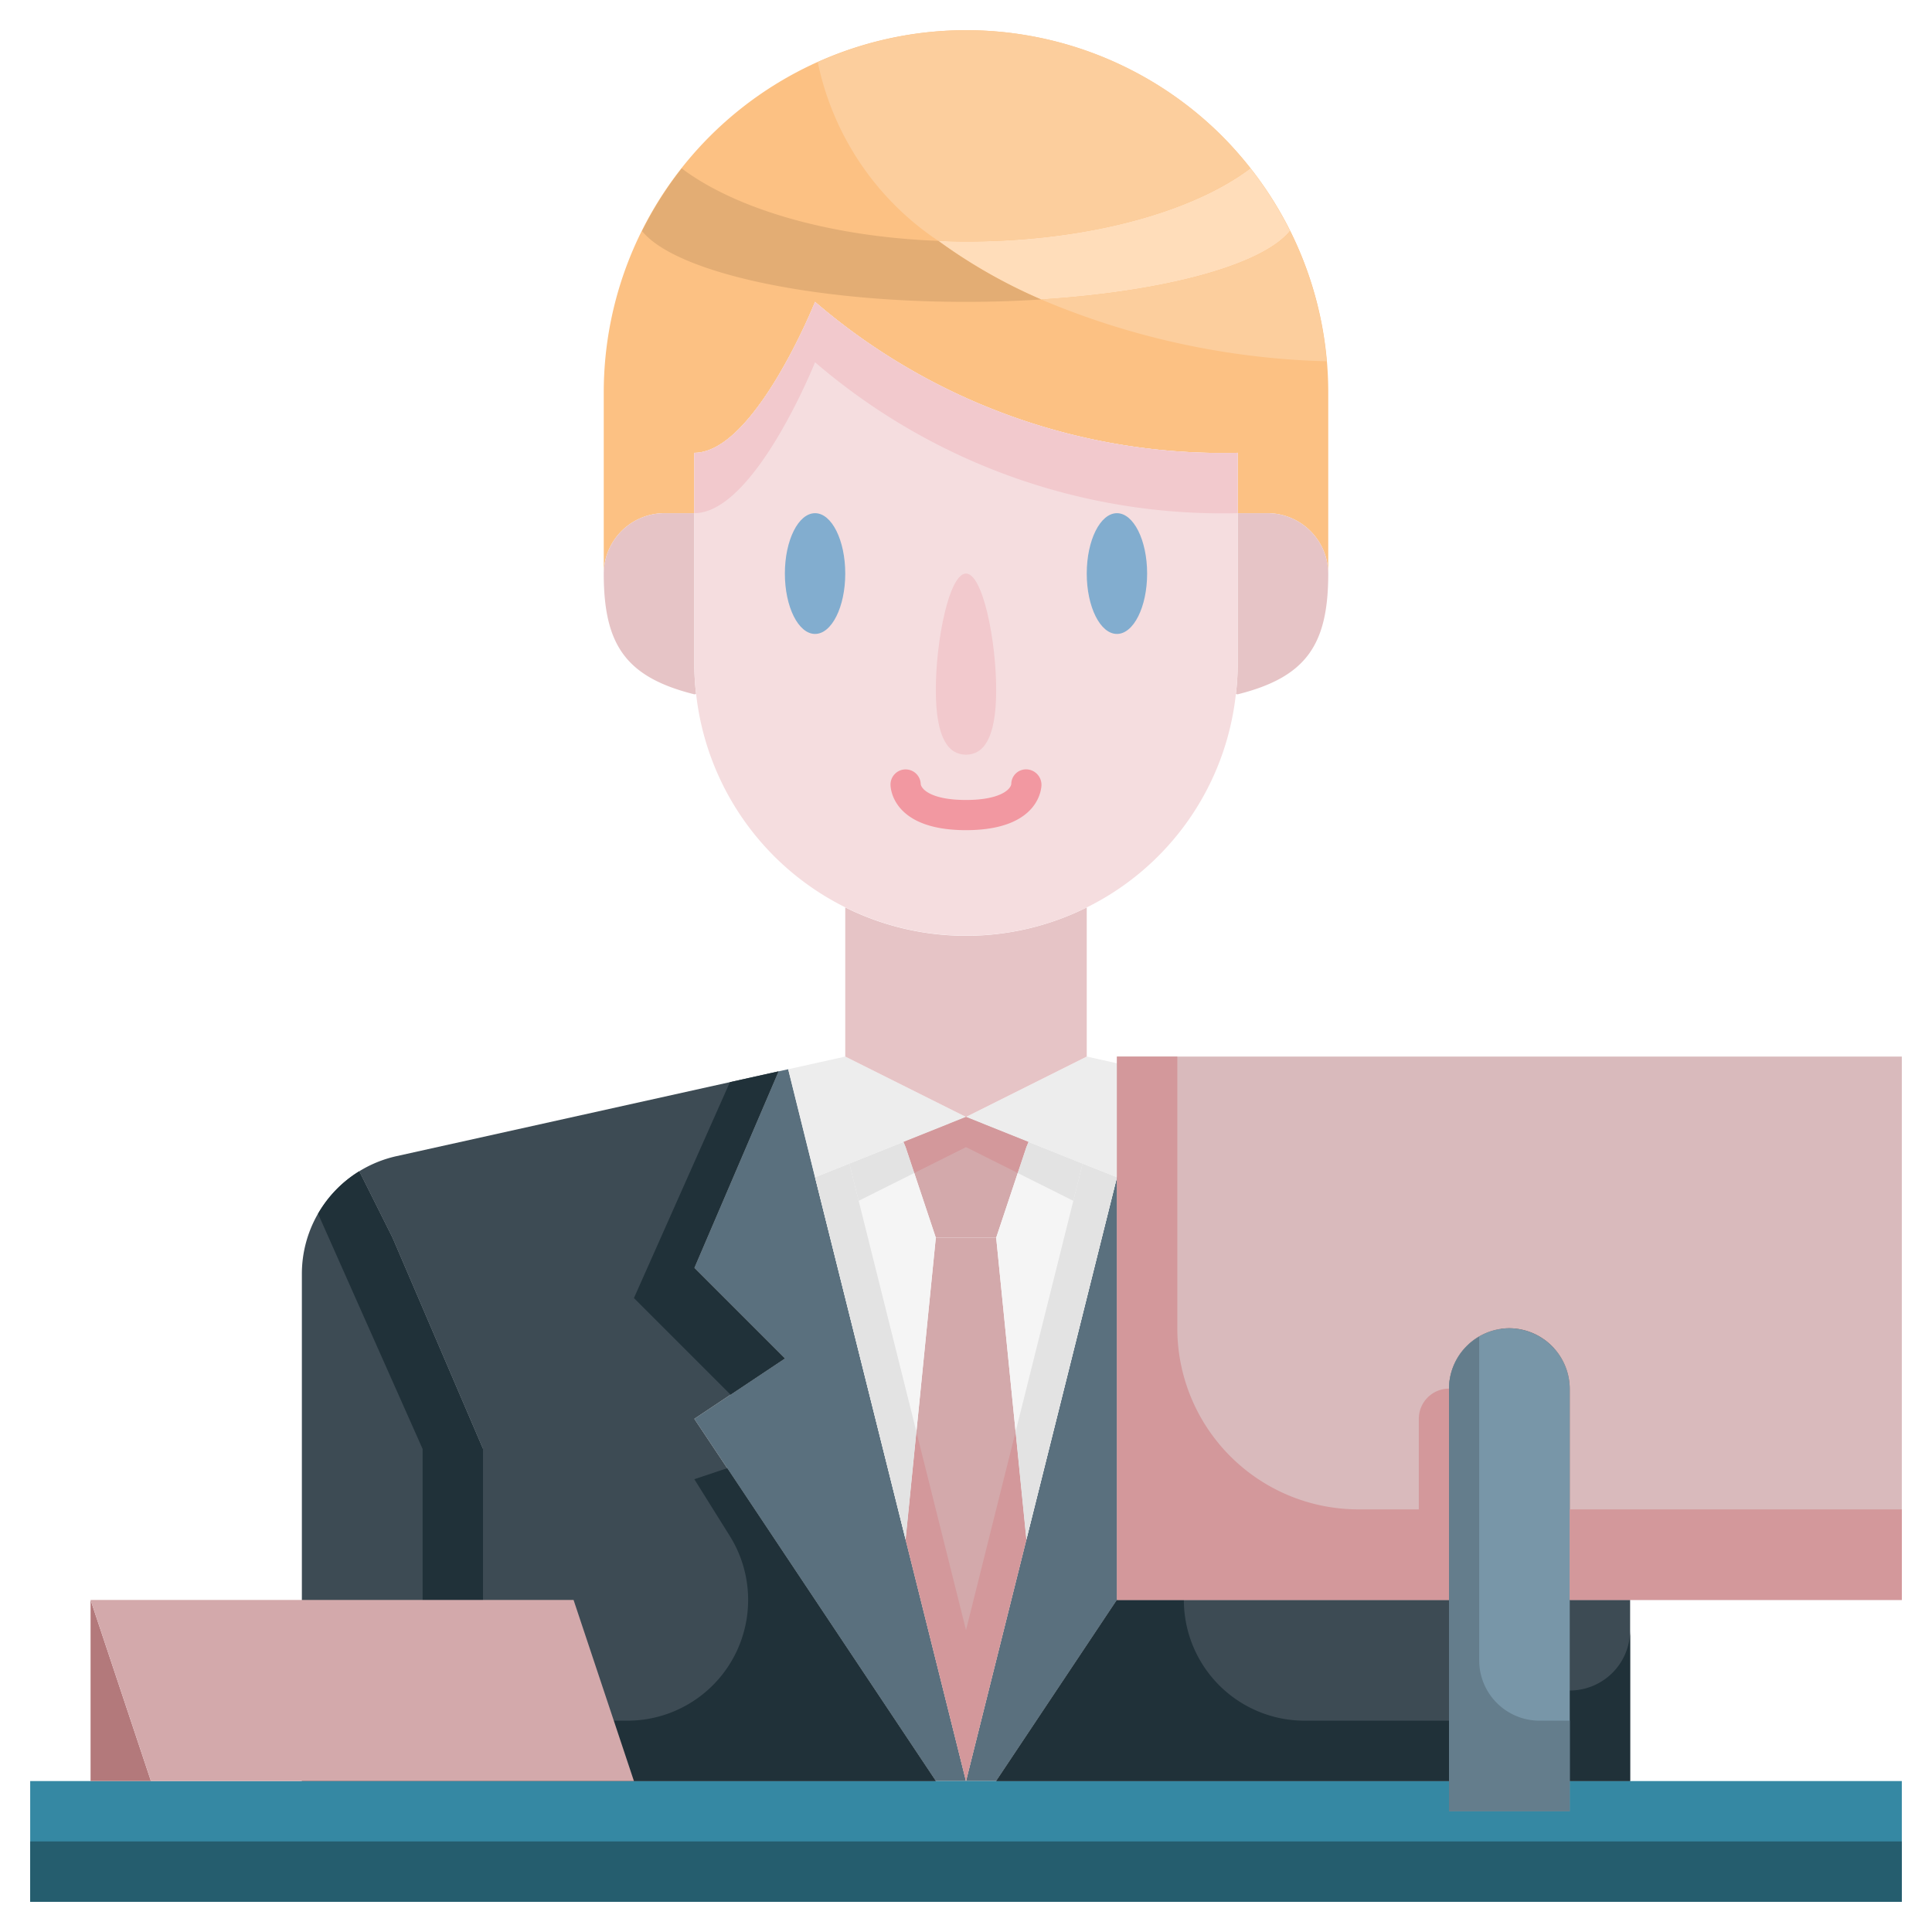 <svg height="512" viewBox="0 0 64 64" width="512" xmlns="http://www.w3.org/2000/svg"><g id="_30-Reception" data-name="30-Reception"><path d="m38 45 3 2-8 12h-1l2-8 3-12 .89-3.58.32.07 2.79 6.51z" fill="#5a707e"/><path d="m30 51 2 8h-1l-8-12 3-2-3-3 2.79-6.51.32-.07.89 3.58z" fill="#5a707e"/><path d="m16 48v11h-6v-16.79a3.992 3.992 0 0 1 1.9-3.41l1.1 2.2z" fill="#3d4b54"/><path d="m54 42.21v16.79h-6v-11l3-7 1.1-2.2a3.992 3.992 0 0 1 1.9 3.41z" fill="#3d4b54"/><path d="m33 59h15 6 9v4h-62v-4h9 6 15 1z" fill="#3588a3"/><path d="m52.1 38.8-1.1 2.2-3 7v11h-15l8-12-3-2 3-3-2.79-6.51 12.66 2.81a4.03 4.03 0 0 1 1.23.5z" fill="#3d4b54"/><path d="m23 47 8 12h-15v-11l-3-7-1.1-2.2a4.03 4.03 0 0 1 1.23-.5l12.66-2.81-2.79 6.51 3 3z" fill="#3d4b54"/><path d="m32 37-2.07.83-2.93 1.17-.89-3.58 1.89-.42z" fill="#ededed"/><path d="m37.89 35.42-.89 3.58-2.93-1.17-2.07-.83 4-2z" fill="#ededed"/><path d="m34 38-1 3h-2l-1-3-.07-.17 2.07-.83 2.07.83z" fill="#d3a9ab"/><path d="m33 41 1 10-2 8-2-8 1-10z" fill="#d3a9ab"/><path d="m37 39-3 12-1-10 1-3 .07-.17z" fill="#f5f5f5"/><path d="m30 38 1 3-1 10-3-12 2.93-1.17z" fill="#f5f5f5"/><path d="m44 13v6a2.015 2.015 0 0 0 -2-2h-1v-2a20.7 20.7 0 0 1 -14-5s-2 5-4 5v2h-1a2.015 2.015 0 0 0 -2 2v-6a12 12 0 1 1 24 0z" fill="#fcc183"/><path d="m44 19c0 2.35-.72 3.43-3 4l-.06-.01a8.22 8.22 0 0 0 .06-.99v-5h1a2.015 2.015 0 0 1 2 2z" fill="#e6c4c6"/><path d="m36 30.06v4.94l-4 2-4-2v-4.94a8.981 8.981 0 0 0 8 0z" fill="#e6c4c6"/><path d="m23 17v5a8.22 8.22 0 0 0 .06.99l-.06.01c-2.28-.57-3-1.65-3-4a2.015 2.015 0 0 1 2-2z" fill="#e6c4c6"/><path d="m36 30.06a9 9 0 0 1 -12.94-7.07 8.22 8.22 0 0 1 -.06-.99v-7c2 0 4-5 4-5a20.7 20.7 0 0 0 14 5v7a8.22 8.22 0 0 1 -.06.99 8.969 8.969 0 0 1 -4.94 7.07z" fill="#f5dddf"/><path d="m27 10s-2 5-4 5v2c2 0 4-5 4-5a20.7 20.7 0 0 0 14 5v-2a20.7 20.7 0 0 1 -14-5z" fill="#f2c9cd"/><path d="m33 22.857c0 1.657-.448 2.143-1 2.143s-1-.486-1-2.143.448-3.857 1-3.857 1 2.2 1 3.857z" fill="#f2c9cd"/><ellipse cx="37" cy="19" fill="#82adcf" rx="1" ry="2"/><ellipse cx="27" cy="19" fill="#82adcf" rx="1" ry="2"/><path d="m32 27.5c-2.472 0-2.5-1.438-2.5-1.5a.5.5 0 0 1 1-.024c.029.183.378.524 1.5.524s1.477-.346 1.5-.527a.489.489 0 0 1 .5-.487.512.512 0 0 1 .5.514c0 .062-.028 1.5-2.5 1.5z" fill="#f298a1"/><path d="m31.083 7.979a17.626 17.626 0 0 0 3.406 1.941c4.112-.259 7.335-1.144 8.246-2.27a12.038 12.038 0 0 0 -1.313-2.077c-1.922 1.453-5.416 2.427-9.422 2.427-.31 0-.614-.01-.917-.021z" fill="#ffddba"/><path d="m31.083 7.979c.3.011.607.021.917.021 4.006 0 7.5-.974 9.422-2.427a12.1 12.1 0 0 0 -.932-1.063 11.99 11.99 0 0 0 -13.4-2.451 9.4 9.4 0 0 0 3.993 5.92z" fill="#fcce9d"/><path d="m34.489 9.92a25.914 25.914 0 0 0 9.459 2.048 11.931 11.931 0 0 0 -1.213-4.318c-.911 1.126-4.135 2.011-8.246 2.27z" fill="#fcce9d"/><path d="m32 10c.858 0 1.688-.029 2.489-.08a17.626 17.626 0 0 1 -3.406-1.941c-3.616-.136-6.725-1.064-8.5-2.4a12.072 12.072 0 0 0 -1.314 2.076c1.091 1.345 5.474 2.345 10.731 2.345z" fill="#e3ad74"/><path d="m11.9 38.8a3.967 3.967 0 0 0 -1.364 1.406l3.464 7.794v6a2 2 0 0 1 -4 0v5h6v-11l-3-7z" fill="#203139"/><path d="m52 56a2 2 0 0 1 -2-2v-6l3.464-7.794a3.967 3.967 0 0 0 -1.364-1.406l-1.1 2.2-3 7v11h6v-5a2 2 0 0 1 -2 2z" fill="#203139"/><path d="m32 54-1.643-6.571-.357 3.571 2 8 2-8-.357-3.571z" fill="#d3989b"/><path d="m35.863 38.546-2.22 8.883.357 3.571 3-12z" fill="#e3e3e3"/><path d="m28.137 38.546-1.137.454 3 12 .357-3.571z" fill="#e3e3e3"/><path d="m30.286 38.857 1.714-.857 1.714.857.286-.857.07-.17-2.07-.83-2.07.83.07.17z" fill="#d3989b"/><path d="m33.714 38.857 1.842.921.307-1.232-1.793-.716-.07.17z" fill="#e3e3e3"/><path d="m30 38-.07-.17-1.793.716.307 1.232 1.842-.921z" fill="#e3e3e3"/><g fill="#203139"><path d="m39.825 50.88 1.175-1.88-1.091-.364-6.909 10.364h15v-2h-4.783a4 4 0 0 1 -3.392-6.12z"/><path d="m39.821 35.848-1.611-.358 2.79 6.51-3 3 1.8 1.2 3.2-3.2z"/><path d="m24.2 46.2 1.8-1.2-3-3 2.79-6.51-1.611.358-3.179 7.152z"/><path d="m23 49 1.175 1.88a4 4 0 0 1 -3.392 6.12h-4.783v2h15l-6.909-10.364z"/></g><path d="m1 61h62v2h-62z" fill="#255d6e"/><path d="m3 53 2 6h-2z" fill="#b3797b"/><path d="m19 53 2 6h-16l-2-6h14z" fill="#d3a9ab"/><path d="m52 53v7h-4v-14a2.006 2.006 0 0 1 2-2 2.015 2.015 0 0 1 2 2z" fill="#7896a8"/><path d="m63 35v18h-11v-7a2.015 2.015 0 0 0 -2-2 2.006 2.006 0 0 0 -2 2v7h-11v-18z" fill="#d9babc"/><path d="m51 57a2 2 0 0 1 -2-2v-10.721a2 2 0 0 0 -1 1.721v14h4v-3z" fill="#647d8c"/><path d="m47 47v3h-2a6 6 0 0 1 -6-6v-9h-2v18h11v-7a1 1 0 0 0 -1 1z" fill="#d3989b"/><path d="m52 50h11v3h-11z" fill="#d3989b"/></g></svg>